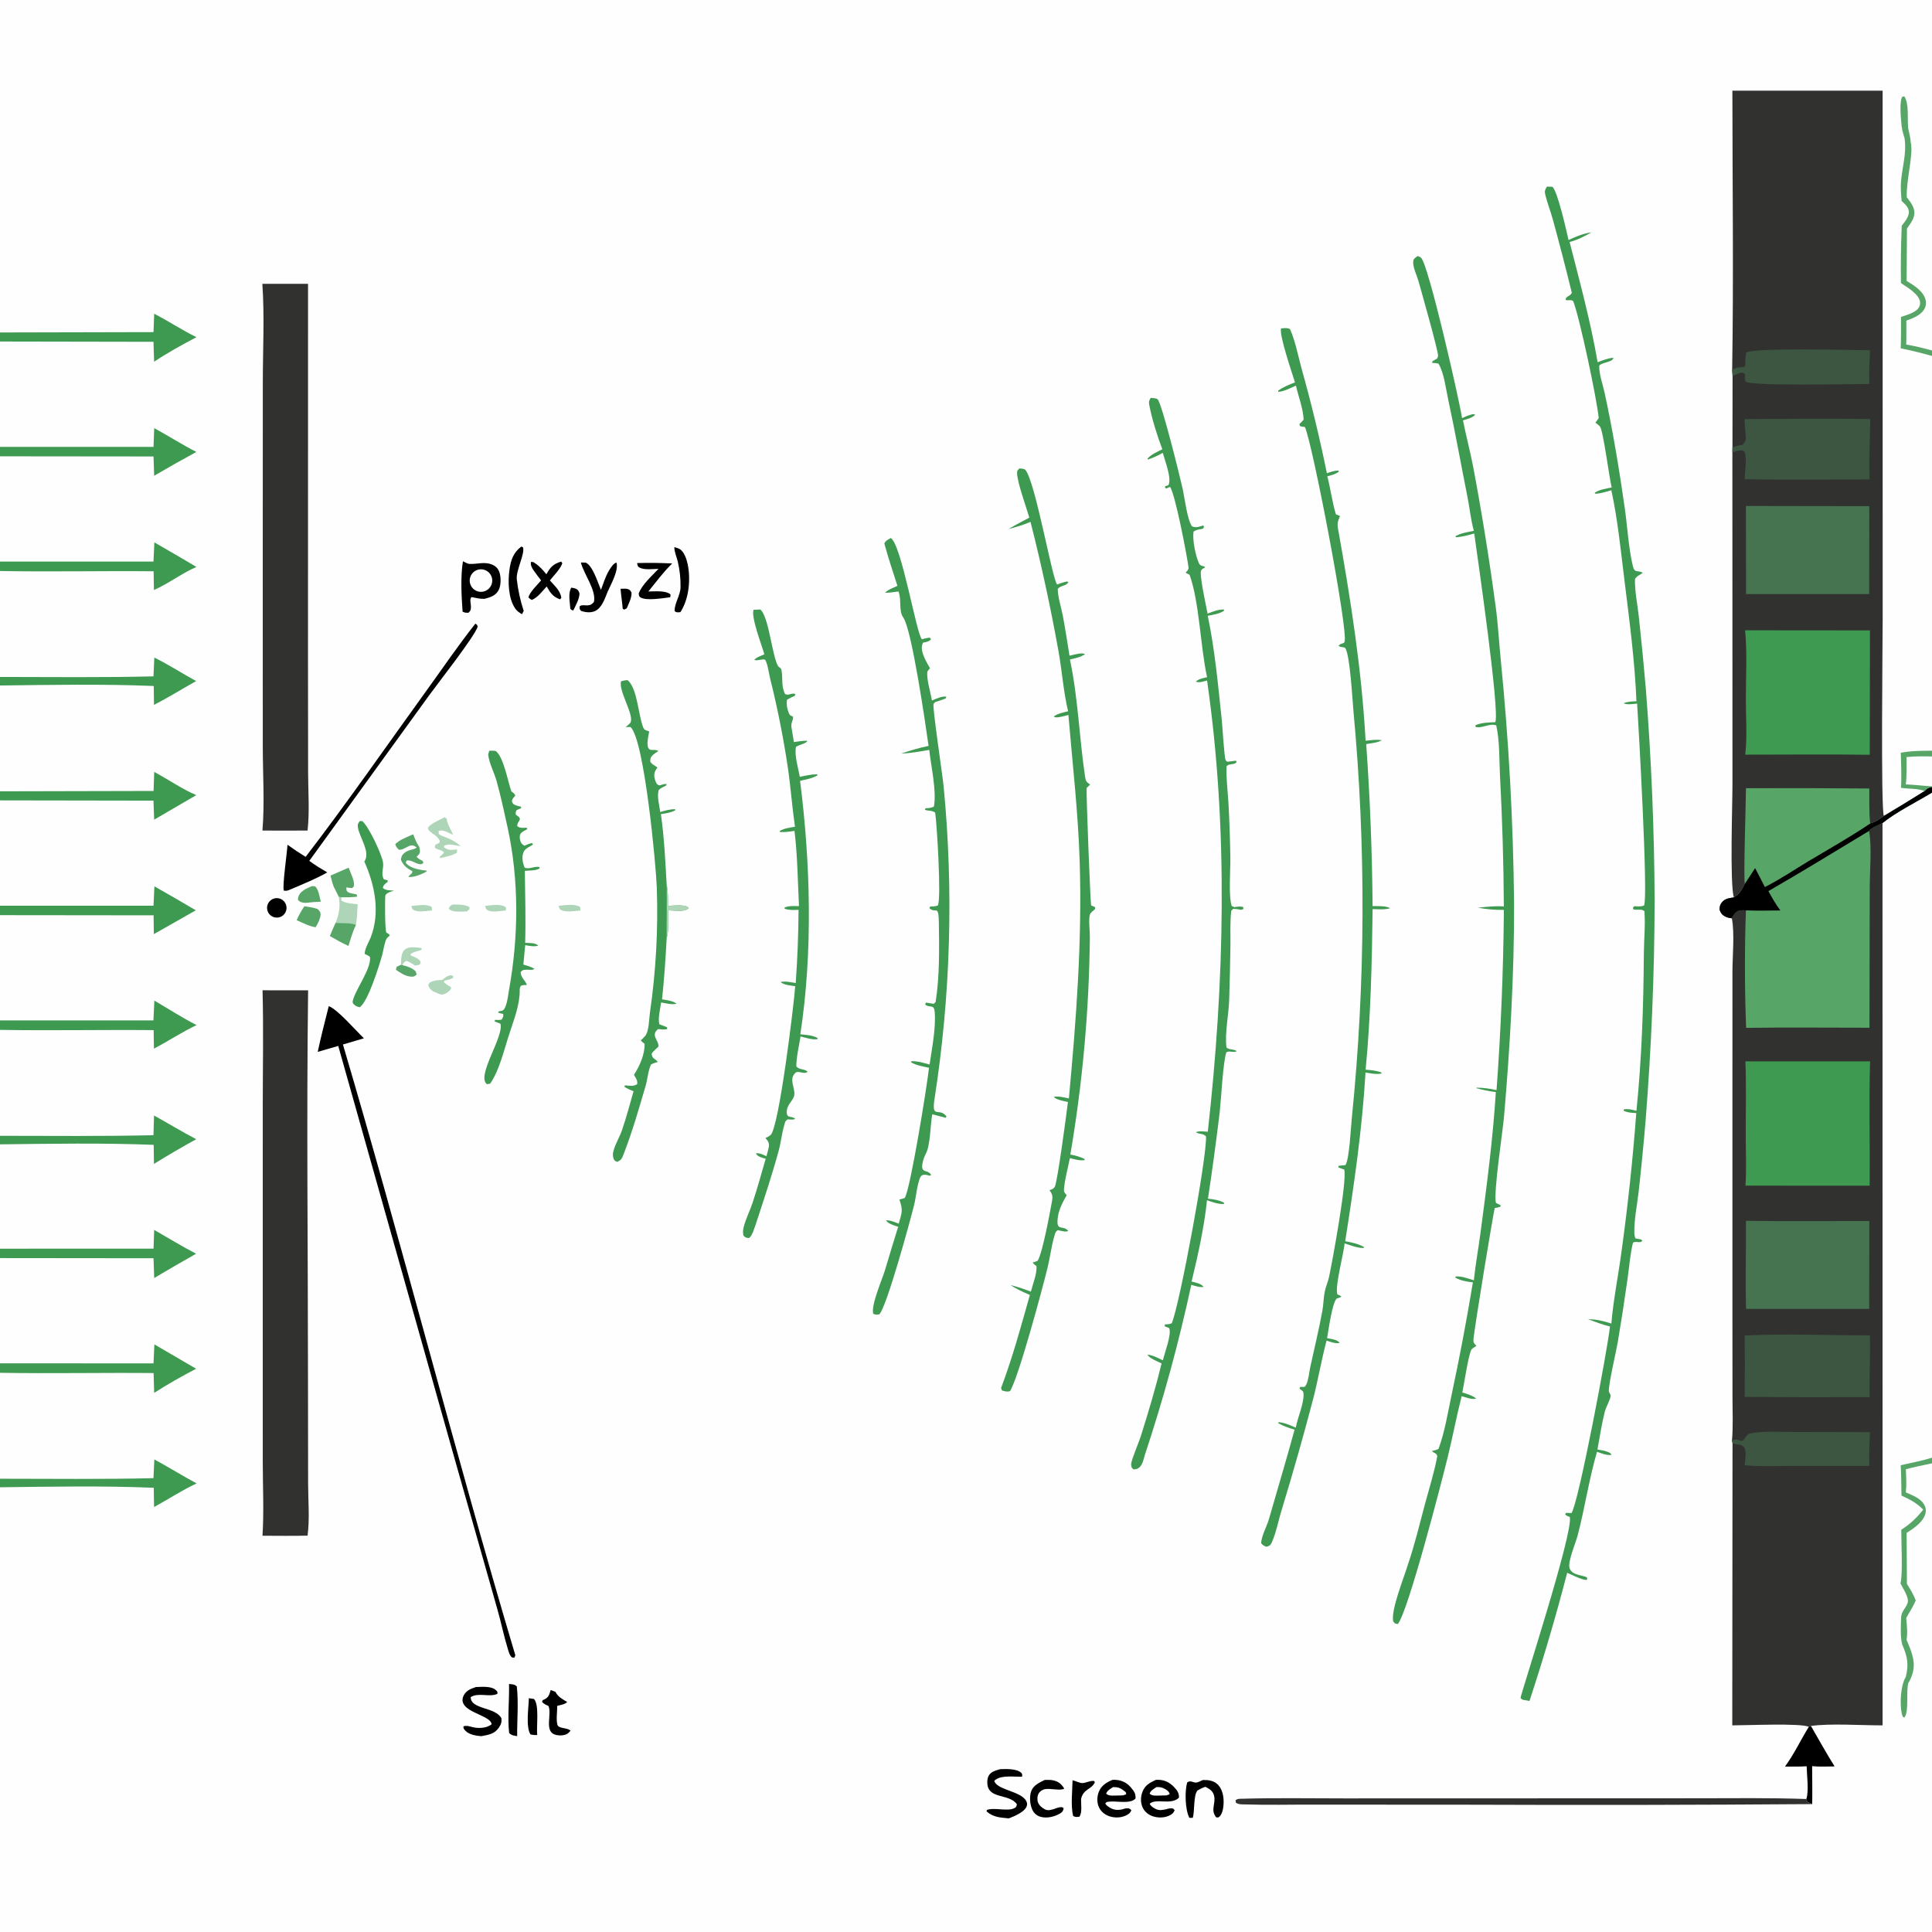 <?xml version="1.0" encoding="utf-8" ?>
<svg xmlns="http://www.w3.org/2000/svg" xmlns:xlink="http://www.w3.org/1999/xlink" width="1026" height="1026">
	<rect width="100%" height="100%" fill="#808080" stroke="none"/>
	<path fill="#FEFEFE" transform="scale(2.565 2.565)" d="M0 0L400 0L400 72.557L400 73.692L400 155.425L400 156.615L400 162.807L400 162.93L400 164.089L400 301.806L400 302.967L400 400L0 400L0 307.924L0 306.155L0 284.223L0 282.265L0 260.473L0 258.524L0 236.924L0 235.155L0 213.224L0 211.265L0 189.474L0 187.525L0 165.711L0 163.833L0 141.925L0 140.155L0 118.223L0 116.265L0 94.474L0 92.524L0 70.71L0 68.834L0 0Z"/>
	<path fill="#313130" transform="scale(2.565 2.565)" d="M398.441 163.803C398.972 163.24 399.233 163.062 400 162.93L400 164.089C396.86 165.999 392.535 168.135 389.753 170.402L389.768 357.218C385.448 357.227 378.882 356.775 374.932 357.344L374.494 357.518C372.852 356.72 361.536 357.221 358.648 357.22L358.7 298.751L358.592 298.237C358.84 295.314 358.695 292.278 358.693 289.346L358.681 273.372L358.681 224.529L358.685 201.07C358.694 197.793 359.156 193.26 358.561 190.113C358.087 190.073 357.583 189.969 357.16 189.739C356.512 189.386 356.241 188.996 356.011 188.314C356.032 187.726 356.106 187.351 356.472 186.871C357.108 186.037 357.999 185.953 358.967 185.811C360.24 185.029 360.618 184.244 361.252 182.938L363.385 179.688L365.412 183.614C368.503 182.071 371.499 180.029 374.467 178.249C378.716 175.702 383.104 173.252 387.202 170.474C388.302 170.22 389.118 169.575 390.029 168.942C392.854 167.263 395.659 165.55 398.441 163.803Z"/>
	<path fill="#58A568" transform="scale(2.565 2.565)" d="M398.441 163.803C398.972 163.24 399.233 163.062 400 162.93L400 164.089C396.86 165.999 392.535 168.135 389.753 170.402C389.065 170.739 387.339 171.379 386.969 172.035C387.575 175.233 387.109 180.528 387.107 183.935L387.057 212.779C378.548 212.779 370.023 212.683 361.515 212.806C361.204 204.793 361.189 196.494 361.475 188.481C360.761 188.445 359.979 188.365 359.414 188.893C359.048 189.235 358.785 189.672 358.561 190.113C358.087 190.073 357.583 189.969 357.16 189.739C356.512 189.386 356.241 188.996 356.011 188.314C356.032 187.726 356.106 187.351 356.472 186.871C357.108 186.037 357.999 185.953 358.967 185.811C360.24 185.029 360.618 184.244 361.252 182.938L363.385 179.688L365.412 183.614C368.503 182.071 371.499 180.029 374.467 178.249C378.716 175.702 383.104 173.252 387.202 170.474C388.302 170.22 389.118 169.575 390.029 168.942C392.854 167.263 395.659 165.55 398.441 163.803Z"/>
	<path transform="scale(2.565 2.565)" d="M398.441 163.803C398.972 163.24 399.233 163.062 400 162.93L400 164.089C396.86 165.999 392.535 168.135 389.753 170.402C389.065 170.739 387.339 171.379 386.969 172.035C380.035 176.198 373.14 180.471 366.125 184.495C366.889 185.894 367.655 187.223 368.608 188.502C366.243 188.502 363.835 188.594 361.475 188.481C360.761 188.445 359.979 188.365 359.414 188.893C359.048 189.235 358.785 189.672 358.561 190.113C358.087 190.073 357.583 189.969 357.16 189.739C356.512 189.386 356.241 188.996 356.011 188.314C356.032 187.726 356.106 187.351 356.472 186.871C357.108 186.037 357.999 185.953 358.967 185.811C360.24 185.029 360.618 184.244 361.252 182.938L363.385 179.688L365.412 183.614C368.503 182.071 371.499 180.029 374.467 178.249C378.716 175.702 383.104 173.252 387.202 170.474C388.302 170.22 389.118 169.575 390.029 168.942C392.854 167.263 395.659 165.55 398.441 163.803Z"/>
	<path fill="#3C5641" transform="scale(2.565 2.565)" d="M358.592 298.237C359.995 297.733 359.854 298.403 360.638 298.29C361.369 298.184 361.226 296.91 362.769 296.687C365.692 296.265 368.837 296.474 371.792 296.478L387.165 296.512C387.075 298.836 386.93 301.17 387.025 303.495L370.444 303.507C367.408 303.504 364.228 303.666 361.209 303.36C361.287 302.382 361.742 300.237 361.003 299.53C360.555 299.101 360.013 299.084 359.436 299.016C359.143 298.981 358.951 298.903 358.7 298.751L358.592 298.237Z"/>
	<path fill="#3E9A51" transform="scale(2.565 2.565)" d="M361.368 219.743L387.178 219.748C386.929 228.3 387.173 236.922 387.097 245.483L361.376 245.475C361.62 241.998 361.431 238.39 361.434 234.9C361.438 229.855 361.559 224.785 361.368 219.743Z"/>
	<path fill="#467350" transform="scale(2.565 2.565)" d="M361.478 252.757C369.985 252.889 378.512 252.778 387.022 252.805L387.002 270.995L361.502 270.995C361.338 264.927 361.524 258.829 361.478 252.757Z"/>
	<path fill="#3C5641" transform="scale(2.565 2.565)" d="M361.23 276.503C369.694 276.083 378.641 276.485 387.163 276.47C387.242 280.728 387.013 284.993 387.073 289.255C378.454 289.29 369.836 289.276 361.217 289.213C361.264 284.977 361.268 280.74 361.23 276.503Z"/>
	<path fill="#313130" transform="scale(2.565 2.565)" d="M358.672 18.768L389.776 18.774L389.789 127.938C389.789 132.279 389.379 167.337 390.029 168.942C389.118 169.575 388.302 170.22 387.202 170.474C383.104 173.252 378.716 175.702 374.467 178.249C371.499 180.029 368.503 182.071 365.412 183.614L363.385 179.688L361.252 182.938C360.618 184.244 360.24 185.029 358.967 185.811C358.122 182.726 358.692 166.56 358.689 162.241L358.671 93.611L358.689 92.579L358.709 77.832L358.626 76.557C358.938 57.307 358.681 38.022 358.672 18.768Z"/>
	<path fill="#58A568" transform="scale(2.565 2.565)" d="M361.488 163.19C369.999 163.151 378.511 163.172 387.022 163.252C387.042 165.637 386.944 168.105 387.202 170.474C383.104 173.252 378.716 175.702 374.467 178.249C371.499 180.029 368.503 182.071 365.412 183.614L363.385 179.688L361.252 182.938C360.95 181.969 361.461 166.125 361.488 163.19Z"/>
	<path fill="#3C5641" transform="scale(2.565 2.565)" d="M361.21 86.774C369.871 86.74 378.562 86.605 387.221 86.77C387.126 90.927 386.977 95.106 387.068 99.264C378.46 99.267 369.822 99.393 361.218 99.214C361.244 97.685 361.716 94.928 361.218 93.601C360.835 93.276 360.812 93.205 360.288 93.243C359.737 93.283 359.218 93.522 358.671 93.611L358.689 92.579C359.389 92.379 360.061 92.195 360.783 92.095C361.285 91.507 361.501 91.194 361.444 90.398C361.355 89.177 361.224 88.004 361.21 86.774Z"/>
	<path fill="#3C5641" transform="scale(2.565 2.565)" d="M358.626 76.557C359.43 76.065 360.122 76.035 361.037 75.99L361.31 75.76C361.342 74.82 361.366 73.915 361.548 72.989C363.022 71.93 383.94 72.506 387.171 72.511C387.08 74.836 386.938 77.17 387.022 79.497C383.498 79.501 362.718 79.971 361.434 79.024C361.191 78.493 361.251 78.041 361.287 77.477C361.02 77.236 361.044 77.158 360.656 77.16C359.97 77.165 359.345 77.615 358.709 77.832L358.626 76.557Z"/>
	<path fill="#3E9A51" transform="scale(2.565 2.565)" d="M361.305 130.495L387.156 130.519L387.112 156.265C378.525 156.149 369.922 156.246 361.333 156.241C361.763 152.521 361.461 148.489 361.46 144.721C361.459 140.038 361.756 135.152 361.305 130.495Z"/>
	<path fill="#467350" transform="scale(2.565 2.565)" d="M361.471 104.755L387.016 104.795L387.004 122.994L361.5 122.995L361.471 104.755Z"/>
	<path fill="#313130" transform="scale(2.565 2.565)" d="M375.195 373.521C351.688 373.697 328.18 373.74 304.672 373.648L271.804 373.628C267.273 373.61 262.691 373.742 258.166 373.594C257.407 373.569 256.511 373.665 255.879 373.236L255.797 372.731C256.152 372.461 256.382 372.432 256.811 372.419C263.942 372.202 271.115 372.339 278.25 372.337L315.794 372.326L351.286 372.314C358.846 372.313 366.428 372.197 373.984 372.467L374.194 373.082L375.195 373.521Z"/>
	<path fill="#3E9A51" transform="scale(2.565 2.565)" d="M31.96 207.166C34.846 208.854 37.721 210.713 40.696 212.229C37.658 213.693 34.841 215.537 31.871 217.125L31.808 213.276C21.209 213.175 10.594 213.405 0 213.224L0 211.265L31.767 211.269L31.96 207.166Z"/>
	<path fill="#3E9A51" transform="scale(2.565 2.565)" d="M31.961 112.293C34.861 113.987 37.787 115.646 40.663 117.379C37.597 118.715 34.911 120.821 31.866 122.156L31.806 118.275C21.209 118.175 10.593 118.413 0 118.223L0 116.265L31.773 116.269L31.961 112.293Z"/>
	<path fill="#3E9A51" transform="scale(2.565 2.565)" d="M31.964 278.344L40.606 283.385C37.671 284.915 34.703 286.59 31.918 288.38L31.802 284.275C21.206 284.176 10.592 284.406 0 284.223L0 282.265L31.781 282.268L31.964 278.344Z"/>
	<path fill="#3E9A51" transform="scale(2.565 2.565)" d="M31.971 183.51C34.843 185.133 37.699 186.786 40.537 188.469L31.853 193.398L31.799 189.508L0 189.474L0 187.525L31.78 187.518L31.971 183.51Z"/>
	<path fill="#3E9A51" transform="scale(2.565 2.565)" d="M31.92 254.641C34.799 256.287 37.657 258.041 40.598 259.568C37.71 261.244 34.785 262.875 31.93 264.605L31.783 260.506L0 260.473L0 258.524L31.787 258.518L31.92 254.641Z"/>
	<path fill="#3E9A51" transform="scale(2.565 2.565)" d="M31.927 88.634C34.849 90.237 37.694 92.052 40.653 93.57C37.715 95.167 34.803 96.81 31.917 98.5L31.789 94.506L0 94.474L0 92.524L31.787 92.518L31.927 88.634Z"/>
	<path fill="#3E9A51" transform="scale(2.565 2.565)" d="M31.931 159.82C34.82 161.359 37.645 163.348 40.638 164.621L31.913 169.706L31.776 165.763L0 165.711L0 163.833L31.794 163.761L31.931 159.82Z"/>
	<path fill="#3E9A51" transform="scale(2.565 2.565)" d="M31.924 64.954C34.89 66.476 37.69 68.353 40.678 69.807C37.733 71.356 34.679 73.049 31.905 74.89L31.778 70.767L0 70.71L0 68.834L31.783 68.761L31.924 64.954Z"/>
	<path fill="#3E9A51" transform="scale(2.565 2.565)" d="M31.948 136.147C34.932 137.601 37.698 139.422 40.609 141.006C37.708 142.634 34.843 144.426 31.881 145.929L31.831 142.028C21.271 141.595 10.567 141.795 0 141.925L0 140.155C10.583 140.161 21.196 140.295 31.776 140.032L31.948 136.147Z"/>
	<path fill="#3E9A51" transform="scale(2.565 2.565)" d="M31.887 230.951C34.806 232.566 37.673 234.311 40.624 235.861C37.665 237.493 34.746 239.198 31.872 240.975L31.823 237.027C21.26 236.613 10.569 236.797 0 236.924L0 235.155C10.586 235.161 21.194 235.275 31.777 235.031L31.887 230.951Z"/>
	<path fill="#3E9A51" transform="scale(2.565 2.565)" d="M31.954 302.16C34.907 303.756 37.757 305.536 40.707 307.126C37.662 308.54 34.847 310.41 31.902 312.018C31.88 310.689 31.836 309.357 31.838 308.028C21.278 307.589 10.568 307.795 0 307.924L0 306.155C10.583 306.162 21.193 306.29 31.772 306.036L31.954 302.16Z"/>
	<path fill="#58A568" transform="scale(2.565 2.565)" d="M393.631 25.222C393.528 24.133 393.23 20.833 393.877 20.009L394.272 19.951C395.292 21.512 394.875 24.673 395.066 26.53C395.257 27.48 395.536 28.482 395.593 29.448C396.217 31.886 394.622 37.329 394.779 40.832C395.614 41.955 396.597 43.081 396.302 44.587C396.104 45.602 395.408 46.477 394.818 47.3L394.747 58.156C396.304 59.115 398.332 60.322 398.713 62.27C398.864 63.044 398.621 63.791 398.135 64.396C397.341 65.384 395.86 65.977 394.691 66.381C394.687 68.029 394.716 69.686 394.66 71.333C396.475 71.638 398.225 72.082 400 72.557L400 73.692C397.849 73.094 395.709 72.561 393.522 72.111C393.61 69.946 393.586 67.782 393.576 65.616C394.686 65.24 396.607 64.745 397.243 63.711C397.515 63.27 397.603 62.864 397.496 62.355C397.167 60.788 394.797 59.452 393.571 58.606C393.51 54.646 393.565 50.684 393.735 46.727C394.338 45.959 395.225 44.915 395.21 43.885C395.194 42.888 394.37 42.246 393.709 41.606C393.6 40.257 393.47 38.873 393.588 37.522C393.862 34.404 394.779 31.766 394.312 28.588C393.936 27.43 393.684 26.443 393.631 25.222Z"/>
	<path fill="#58A568" transform="scale(2.565 2.565)" d="M393.521 303.356C395.695 302.888 397.867 302.439 400 301.806L400 302.967C398.2 303.36 396.362 303.696 394.589 304.192C394.653 305.789 394.758 307.388 394.579 308.981C396.048 309.629 397.862 310.251 398.543 311.849C398.848 312.564 398.732 313.365 398.387 314.043C397.678 315.44 396.053 316.558 394.743 317.36L394.812 327.927C395.501 329.043 396.163 330.105 396.627 331.338C396.092 332.693 395.332 333.737 394.663 334.998C394.793 336.366 394.979 338.174 394.733 339.504C395.805 342.083 396.89 344.378 395.724 347.183C395.551 347.6 395.383 348.032 395.116 348.397C394.558 350.197 395.32 354.321 394.271 355.61L393.981 355.449C393.873 355.21 393.784 355.001 393.732 354.742C393.308 352.625 393.488 348.999 394.583 347.165C395.228 344.505 394.9 342.91 393.816 340.449C393.416 338.694 393.544 336.842 393.599 335.056C393.583 333.656 394.519 333.094 394.946 331.896C395.338 330.796 393.943 328.81 393.474 327.834C393.985 325.951 393.626 319.108 393.637 316.718C395.491 315.541 396.813 314.271 398.183 312.554C396.823 311.152 395.426 310.445 393.677 309.643C393.636 307.543 393.652 305.455 393.521 303.356Z"/>
	<path transform="scale(2.565 2.565)" d="M374.932 357.344C376.551 360.139 378.12 362.981 379.834 365.718C378.305 365.722 376.702 365.826 375.184 365.665C375.189 368.28 375.249 370.907 375.195 373.521L374.194 373.082L373.984 372.467C374.545 370.822 374.082 367.512 374.049 365.687C372.568 365.793 371.05 365.735 369.564 365.744C371.422 363.219 372.841 360.205 374.494 357.518L374.932 357.344Z"/>
	<path fill="#FEFEFE" transform="scale(2.565 2.565)" d="M400 156.615L400 162.807C398.191 162.7 396.401 162.474 394.578 162.403C394.807 160.549 394.71 158.609 394.721 156.742C396.483 156.55 398.231 156.59 400 156.615Z"/>
	<path fill="#58A568" transform="scale(2.565 2.565)" d="M393.54 155.84C393.819 155.794 394.097 155.756 394.376 155.713C396.246 155.429 398.113 155.444 400 155.425L400 156.615C398.231 156.59 396.483 156.55 394.721 156.742C394.71 158.609 394.807 160.549 394.578 162.403C396.401 162.474 398.191 162.7 400 162.807L400 162.93C399.233 163.062 398.972 163.24 398.441 163.803C397.418 163.224 394.872 163.342 393.576 163.099C393.734 160.691 393.597 158.25 393.54 155.84Z"/>
	<path fill="#313130" transform="scale(2.565 2.565)" d="M54.318 58.765L63.777 58.759L63.767 136.534L63.791 159.94C63.797 163.857 64.119 168.078 63.677 171.955C60.564 171.994 57.449 171.962 54.336 171.957C54.806 166.249 54.407 160.247 54.406 154.495L54.399 118.871L54.413 79.167C54.415 72.416 54.784 65.484 54.318 58.765Z"/>
	<path fill="#313130" transform="scale(2.565 2.565)" d="M54.355 205.028L63.791 205.037C63.447 231.86 63.764 258.733 63.766 285.561L63.791 307.169C63.797 310.644 64.14 314.511 63.678 317.936C60.574 318.023 57.454 317.96 54.347 317.959C54.668 312.927 54.402 307.699 54.402 302.645L54.399 272.574L54.402 228.941C54.404 220.982 54.574 212.983 54.355 205.028Z"/>
	<path fill="#3E9A51" transform="scale(2.565 2.565)" d="M320.279 38.63L321.396 38.674C322.451 39.411 324.384 48.056 324.749 49.701C326.269 48.966 327.822 48.346 329.498 48.108C327.999 48.939 326.645 49.678 324.969 50.094C327.07 58.319 329.336 66.627 330.771 74.995C331.839 74.603 332.884 74.162 334.027 74.069C333.957 75.039 331.63 74.965 331.107 75.725C331.061 77.484 331.834 79.559 332.212 81.294C333.913 89.111 335.237 97.143 336.374 105.066C336.944 109.037 337.154 113.349 338.069 117.233C338.426 118.75 339.15 117.992 340.106 118.582C339.463 119.14 338.984 119.123 338.505 119.896C338.443 122.424 339.026 125.155 339.301 127.686C339.85 132.717 340.34 137.755 340.77 142.798C341.907 157.366 342.509 171.97 342.576 186.582C342.53 201.789 341.902 216.988 340.694 232.147C340.28 237.061 339.799 241.969 339.249 246.869C338.943 249.557 338.323 252.491 338.375 255.187C338.384 255.649 338.41 255.977 338.617 256.4L339.821 256.628L340.016 256.927C339.52 257.47 338.824 256.887 338.093 257.272C337.506 259.685 337.313 262.31 336.965 264.776C336.355 269.134 335.684 273.484 334.953 277.823C334.62 279.774 332.992 286.713 333.094 288.056C333.113 288.295 333.501 288.764 333.476 288.972C333.365 289.898 332.509 291.275 332.251 292.295C331.603 294.847 331.211 297.516 330.731 300.107C331.424 300.228 332.173 300.32 332.825 300.588C333.247 300.761 333.467 300.803 333.637 301.229C332.612 301.348 331.603 300.893 330.638 300.58C328.996 306.226 328.132 312.166 326.647 317.87C326.253 319.385 324.525 323.401 324.964 324.679C325.464 326.134 327.343 326.044 328.541 326.557C328.628 326.972 328.662 326.79 328.502 327.11C327.401 327.104 325.532 326.051 324.466 325.636C322.155 334.561 319.552 343.409 316.663 352.164L315.247 351.913C315.103 351.791 314.906 351.713 314.815 351.547C314.674 351.288 325.898 316.937 324.999 314.059C324.601 313.921 324.324 313.854 324.05 313.521L324.231 313.223L325.355 313.263C326.793 311.363 332.885 279.103 333.325 274.629C331.749 274.262 330.269 273.679 328.763 273.101C330.459 273.166 332.01 273.479 333.612 274.028C334.037 269.073 335.055 264.066 335.716 259.124C337.033 249.598 338.053 240.034 338.774 230.446C337.824 230.404 337.038 230.379 336.158 229.961L336.205 229.684C337.147 229.524 337.9 229.753 338.807 229.979C339.906 219.227 340.27 208.253 340.341 197.446C340.36 194.545 340.685 191.505 340.452 188.629C339.778 188.1 339.02 188.492 338.179 188.284L338.084 187.897L338.38 187.613C339.095 187.661 339.704 187.749 340.379 187.472C341.281 185.914 339.218 149.881 338.951 145.668C338.144 145.736 336.861 145.98 336.145 145.597C337.024 145.235 337.874 145.233 338.81 145.186C338.461 136.803 337.346 128.389 336.315 120.065C335.553 113.911 334.931 107.549 333.612 101.493C332.508 101.843 331.504 102.14 330.343 102.239L330.159 102.026C331.204 101.334 332.471 101.177 333.677 100.928C333.196 99.034 331.967 89.333 331.268 88.331C331.074 88.051 330.574 87.729 330.304 87.495C330.58 87.199 330.781 86.89 330.996 86.547C330.636 82.713 327.049 65.706 325.708 62.336C325.106 61.937 324.822 62.301 324.154 62.096C324.105 61.343 325.039 61.383 325.432 60.645C324.192 55.551 322.879 50.475 321.493 45.418C321.03 43.734 320.362 42.051 319.949 40.368C319.743 39.53 319.872 39.329 320.279 38.63Z"/>
	<path fill="#3E9A51" transform="scale(2.565 2.565)" d="M293.489 53.011C293.74 53.099 294.045 53.191 294.236 53.388C295.822 55.023 302.14 82.815 302.704 86.57C303.256 86.322 303.813 86.054 304.398 85.893C304.853 85.768 305.022 85.65 305.442 85.88C304.735 86.555 303.809 86.742 302.897 87.022C303.526 90.222 304.37 93.376 304.991 96.573C306.807 106.202 308.365 115.877 309.664 125.589C310.166 129.259 310.354 133.05 310.73 136.744C312.394 153.512 313.311 170.346 313.477 187.196C313.499 201.761 312.653 216.494 311.411 231.008C311.137 234.215 309.186 246.874 309.709 249.03L310.685 249.548L310.684 249.801C310.402 249.933 310.154 249.994 309.849 250.044L309.477 250.104C309.291 250.409 305.135 275.651 305.061 277.363C305.031 278.082 305.24 278.157 305.683 278.658C305.532 278.747 305.379 278.833 305.232 278.929C305.058 279.042 304.699 279.299 304.611 279.481C303.979 280.778 303.14 286.474 302.756 288.302C303.736 288.593 304.834 288.903 305.629 289.556C304.897 289.86 303.398 289.269 302.621 289.065C301.564 293.236 300.763 297.48 299.739 301.663C298.553 306.504 291.539 333.735 289.397 336.235C288.777 336.147 288.82 336.162 288.436 335.664C287.977 333.231 290.7 326.579 291.509 323.875C292.915 319.765 293.942 315.44 295.066 311.245C295.933 308.014 296.982 304.741 297.576 301.452C297.322 300.678 296.893 300.971 296.475 300.386C296.998 300.312 297.343 300.217 297.827 299.981C299.139 296.456 299.747 292.503 300.53 288.829C302.186 281.083 303.66 273.3 304.95 265.485C303.75 265.402 302.362 265.116 301.313 264.521L301.38 264.27C302.675 264.203 303.919 264.695 305.143 265.067C305.488 261.778 306.093 258.478 306.529 255.193C307.812 245.513 309.09 235.853 309.697 226.102C308.299 225.927 307.003 225.671 305.647 225.286L305.771 225.188C307.19 225.199 308.458 225.396 309.843 225.7C310.751 213.281 311.258 200.836 311.363 188.384C309.558 188.409 307.754 188.256 305.979 187.926C307.764 187.758 309.562 187.521 311.355 187.677C311.305 178.669 311.04 169.663 310.561 160.667C310.388 157.289 310.515 153.477 309.784 150.184C308.374 149.642 306.646 150.979 305.446 150.456L305.522 150.128C306.728 149.604 308.279 149.573 309.581 149.523C310.556 147.41 305.964 115.738 305.223 110.456C303.966 110.81 302.782 111.141 301.473 111.23L301.303 111.032C302.473 110.351 303.839 110.171 305.149 109.903C304.504 107.642 304.285 105.19 303.823 102.879C302.468 96.105 301.263 89.327 299.802 82.571C299.316 80.325 298.984 77.258 297.833 75.299C297.482 75.207 297.209 75.153 296.842 75.155C296.741 75.156 296.64 75.162 296.538 75.166L296.55 74.805L297.541 74.226C297.607 74.034 297.729 73.853 297.737 73.65C297.78 72.652 294.169 59.938 293.668 58.156C293.339 56.986 292.479 55.327 292.599 54.114C292.658 53.52 293.059 53.359 293.489 53.011Z"/>
	<path fill="#3E9A51" transform="scale(2.565 2.565)" d="M265.216 68.006C265.873 67.945 266.465 67.821 267.076 68.13C268.189 70.605 268.749 73.634 269.465 76.26C271.479 83.436 273.232 90.682 274.721 97.985C275.514 97.695 276.209 97.454 277.057 97.411L277.229 97.612C276.482 98.209 275.707 98.37 274.803 98.608C275.499 101.212 275.792 103.899 276.585 106.484L277.406 106.823C277.465 107.017 276.751 107.954 276.976 109.205C279.592 123.779 281.923 138.56 282.732 153.36C283.85 153.25 284.988 153.06 286.104 153.249C285.188 153.792 283.902 153.864 282.86 154.048C283.651 165.213 284.09 176.401 284.178 187.594C285.086 187.61 287.065 187.514 287.797 188.048C286.628 188.37 285.388 188.247 284.185 188.22C284.044 199.272 283.801 210.467 282.739 221.469C283.877 221.546 284.856 221.653 285.948 222.009L286.067 222.252C284.932 222.49 283.844 222.234 282.716 222.053C282.036 233.737 280.325 245.431 278.512 256.984C279.835 257.219 281.255 257.518 282.421 258.202L282.305 258.391C280.939 258.369 279.67 257.856 278.388 257.426C278.162 259.771 276.377 266.179 276.874 267.981L277.661 268.355L277.627 268.528L276.75 268.861C275.805 269.685 275.027 275.62 274.762 277.056C275.619 277.209 276.816 277.322 277.383 278.031C276.446 278.224 275.544 277.837 274.649 277.568C273.608 281.491 272.925 285.503 271.93 289.438C269.92 297.105 267.759 304.732 265.451 312.314C264.728 314.557 264.25 317.274 263.298 319.379C263.033 319.967 262.786 320.065 262.198 320.244C261.631 320.012 261.478 319.977 261.093 319.476C261.266 317.72 262.252 316.147 262.734 314.465C264.501 308.309 266.342 302.176 268.03 295.996C266.845 295.64 265.772 295.278 264.684 294.681L264.676 294.449C265.947 294.516 267.109 295.094 268.272 295.569C268.632 293.549 270.118 290.281 269.861 288.363C269.804 287.934 269.393 287.777 269.057 287.528L269.165 287.156L270.084 287.141C270.275 286.947 270.328 286.919 270.464 286.637C270.912 285.708 271.059 284.035 271.286 283.001C272.13 279.158 273.054 275.319 273.772 271.451C274.023 270.096 274.012 268.686 274.29 267.352C274.501 266.343 274.945 265.386 275.163 264.372C275.845 261.216 278.95 244.343 278.308 242.135C277.889 242.005 277.485 241.868 277.079 241.701L277.158 241.373C277.632 241.308 278.108 241.253 278.584 241.208C279.395 239.749 279.667 233.528 279.87 231.578C282.722 203.505 282.835 175.221 280.209 147.126C279.999 144.851 279.521 135.902 278.562 134.223C278.381 133.906 277.562 134.071 277.137 133.718C277.457 133.162 278.214 133.345 278.38 132.886C279.19 130.636 271.709 91.644 270.16 88.399C269.773 88.386 269.481 88.321 269.113 88.201L269.043 87.78C269.36 87.494 269.63 87.211 269.9 86.881C269.82 84.621 268.814 82.064 268.306 79.837C267.132 80.36 265.941 81.01 264.647 81.136L264.643 80.882C265.715 80.091 266.882 79.654 268.111 79.168C267.488 77.14 264.859 69.513 265.216 68.006Z"/>
	<path fill="#3E9A51" transform="scale(2.565 2.565)" d="M238.245 82.38C238.5 82.396 238.756 82.41 239.009 82.441C239.222 82.466 239.58 82.536 239.719 82.723C240.675 84.011 244.24 98.491 244.834 101.105C245.252 102.949 245.793 107.634 246.797 108.982C247.678 109.341 248.281 109.049 249.155 108.776L249.273 109.138L249.016 109.483C248.337 109.6 247.678 109.648 247.109 110.068C246.844 111.729 247.523 115.029 248.206 116.567C248.464 117.148 248.859 117.132 249.42 117.322L249.488 117.485C249.167 117.653 248.925 117.758 248.706 118.059C248.204 118.75 249.8 125.791 250.013 127.042C251.085 126.633 252.251 126.143 253.408 126.191L253.413 126.458C252.408 127.117 251.211 127.259 250.052 127.486C251.539 134.565 252.208 142.015 252.968 149.204C253.096 150.408 253.464 156.821 253.755 157.38C253.826 157.515 253.966 157.601 254.071 157.712C254.68 157.659 255.275 157.582 255.878 157.486L256.038 157.752C255.56 158.472 254.634 157.962 253.954 158.619C253.835 161.117 254.192 163.737 254.34 166.24C254.545 170.043 254.676 173.85 254.731 177.658C254.764 180.016 254.338 185.547 255.005 187.56L255.556 187.811C256.203 187.72 256.775 187.589 257.41 187.811L257.414 188.222L256.954 188.372C256.383 188.238 255.9 188.185 255.314 188.171L254.924 188.56C254.638 190.912 254.775 193.363 254.749 195.736C254.694 199.499 254.607 203.262 254.489 207.023C254.385 210.158 253.561 213.797 253.927 216.874C254.664 217.453 255.403 217.129 256.065 217.639C255.36 218.019 254.616 217.472 253.9 217.864C253.223 219.777 252.822 227.623 252.525 230.295C251.807 236.269 250.997 242.231 250.094 248.18C251.265 248.289 252.456 248.465 253.491 249.05L253.359 249.275C252.128 249.313 251.049 248.886 249.9 248.497C249.302 254.167 248.041 259.797 246.711 265.329C247.49 265.514 248.746 265.766 249.197 266.456C248.295 266.558 247.501 266.259 246.644 266.01C244.081 277.901 240.876 289.644 237.044 301.188C236.815 301.947 236.606 303.046 236.061 303.637C235.615 304.121 235.289 304.203 234.665 304.214L234.303 303.836C234.266 303.599 234.18 303.365 234.192 303.126C234.235 302.252 235.821 298.53 236.164 297.437C237.734 292.438 239.269 287.38 240.486 282.283C239.739 281.92 237.86 281.177 237.581 280.456C238.734 280.603 239.719 281.144 240.758 281.637C241.106 280.147 242.602 276.298 242.079 274.977L241.119 274.57L241.193 274.186C241.723 274.19 242.101 274.191 242.597 273.964C244.243 270.159 249.921 239.409 249.692 235.284C249.108 234.612 248.336 234.887 247.584 234.418C248.215 234.093 249.352 234.283 250.064 234.307C253.506 203.455 254.35 171.707 249.91 140.888C249.127 141.104 248.339 141.409 247.559 141.128C248.227 140.526 249.066 140.412 249.916 140.202C248.539 134.063 248.322 124.607 246.288 118.992C245.967 118.848 245.734 118.753 245.465 118.52C245.814 118.23 245.949 118.078 246.092 117.644C245.858 115.547 243.273 101.987 242.226 100.806L241.485 101.132L241.203 100.992L241.27 100.636L241.906 100.462C242.663 99.118 241.143 95.265 240.74 93.754C239.725 94.339 238.774 94.772 237.661 95.138L237.583 94.955C238.397 94.036 239.571 93.561 240.649 93.016C239.574 90.204 238.521 86.823 237.946 83.874C237.808 83.165 237.869 82.998 238.245 82.38Z"/>
	<path fill="#3E9A51" transform="scale(2.565 2.565)" d="M211.073 96.978C211.423 97.028 212.047 97.007 212.284 97.277C214.358 99.642 217.868 120.042 218.877 121.02C219.566 120.737 220.217 120.534 220.946 120.381L221.182 120.55C220.754 121.356 219.614 121.161 218.996 121.924C219.019 123.695 219.687 125.627 220.024 127.374C220.559 130.152 220.976 132.961 221.428 135.754L221.766 135.679C222.513 135.515 224.024 135.042 224.653 135.444C223.7 136.072 222.611 136.281 221.519 136.548C223.227 144.579 223.447 152.798 224.666 160.882C224.808 161.826 224.967 161.9 225.699 162.438L224.973 163.142C224.855 163.77 225.752 186.985 225.903 187.451L226.747 187.821L226.71 188.229C226.42 188.477 225.793 188.956 225.67 189.306C225.326 190.289 225.662 192.842 225.644 193.965C225.498 209.074 224.146 224.146 221.602 239.04C222.657 239.25 223.555 239.461 224.528 239.94L224.581 240.19C223.523 240.346 222.527 240.024 221.502 239.781C221.115 241.822 220.495 243.964 220.3 246.023C220.223 246.84 220.339 246.836 220.855 247.457C220.007 248.899 219.218 250.419 219.001 252.101C218.607 255.155 220.091 253.472 221.176 254.87C220.597 255.137 219.68 254.817 219.039 254.698C218.526 254.94 218.465 255.347 218.306 255.882C217.689 257.955 217.43 260.224 216.917 262.338C215.84 266.772 210.825 285.409 209.108 288.019C208.453 288.224 208.1 288.045 207.442 287.884L207.266 287.362C209.633 281.096 211.409 274.553 213.222 268.108C211.818 267.499 210.487 266.901 209.209 266.055C210.666 266.415 212.035 266.885 213.436 267.421C213.847 265.77 214.692 263.827 214.603 262.134C214.289 261.906 214.028 261.715 213.792 261.403C214.171 261.317 214.492 261.177 214.846 261.017C215.876 259.245 217.302 251.422 217.713 249.193C217.915 248.094 218.079 247.539 217.414 246.595L217.281 246.41C217.46 246.352 217.78 246.258 217.935 246.162C217.993 246.126 218.328 245.822 218.378 245.732C218.948 244.687 220.857 230.24 221.102 228.156C220.235 227.947 218.742 227.739 218.161 227.091C219.224 226.908 220.257 227.203 221.301 227.412C222.822 211.035 224.057 194.903 223.54 178.433C223.22 168.217 222.055 158.187 221.202 148.023C220.7 148.156 220.184 148.312 219.671 148.399C219.136 148.49 218.617 148.654 218.159 148.345C219.034 147.699 220.099 147.522 221.138 147.258C220.17 143.226 219.887 138.891 219.141 134.785C217.532 125.804 215.603 116.884 213.356 108.042C211.882 108.714 210.348 109.113 208.791 109.537C210.198 108.7 211.661 107.943 213.106 107.173C212.482 104.988 210.622 99.918 210.573 97.95C210.56 97.396 210.703 97.338 211.073 96.978Z"/>
	<path fill="#3E9A51" transform="scale(2.565 2.565)" d="M184.422 111.39C186.675 112.737 189.755 131.452 190.889 132.365C191.453 132.173 191.908 132.074 192.501 132.021L192.767 132.345C192.333 132.829 191.961 132.879 191.353 133.001C191.275 133.016 191.197 133.03 191.119 133.045C190.983 133.299 190.968 133.293 190.898 133.623C190.59 135.088 191.859 137.132 192.543 138.35L192.014 138.997C191.768 140.543 192.679 143.372 192.944 145.035C193.657 144.734 195.202 144.005 195.943 144.278L195.776 144.619C195.055 144.893 194.33 145.14 193.594 145.373C193.488 145.51 193.333 145.622 193.276 145.785C193.036 146.465 195.12 160.338 195.36 162.719C197.452 184.315 196.821 206.089 193.481 227.529C192.822 231.85 194.477 229.134 195.97 231.161L195.778 231.421L193.019 230.698C192.609 232.901 192.626 237.032 191.729 238.767C191.427 239.351 191.152 240.038 191.021 240.685C190.526 243.115 192.028 241.98 192.781 243.245L192.512 243.427C192.226 243.349 191.916 243.25 191.621 243.226C191.088 243.182 190.703 243.324 190.49 243.843C189.833 245.447 189.674 247.817 189.242 249.546C188.443 252.749 183.535 270.785 182.036 272.123C181.426 272.212 181.34 272.249 180.792 271.988C180.306 270.215 182.622 264.961 183.233 262.958C184.12 259.965 185.028 256.978 185.958 253.997C185.199 253.734 183.843 253.376 183.435 252.651C184.358 252.616 185.219 253.029 186.074 253.344C186.755 250.937 186.988 250.663 186.212 248.356L187.308 248.033C188.463 246.416 191.97 224.615 192.339 221.073C191.073 220.792 189.751 220.591 188.615 219.939L188.715 219.711C190.013 219.667 191.221 220.063 192.46 220.402C192.95 217.039 193.798 212.849 193.515 209.487C193.372 207.793 192.489 208.766 191.529 207.973L191.73 207.571C192.263 207.648 192.793 207.736 193.322 207.836L193.708 207.454C194.55 202.233 194.454 196.365 194.381 191.085C194.326 187.047 193.722 189.302 192.404 188.012L192.619 187.667C193.184 187.682 193.608 187.662 194.158 187.487C194.937 186.318 193.962 170.324 193.616 168.243C192.948 167.75 192.269 167.929 191.488 167.666L191.61 167.346C192.243 167.304 192.809 167.316 193.365 166.969C193.938 163.656 192.758 158.711 192.395 155.258C190.471 155.586 188.559 155.949 186.604 156.016C188.469 155.379 190.319 154.831 192.251 154.426C191.587 149.76 188.786 130.374 187.017 127.854C185.993 126.395 186.729 124.238 186.016 122.457C185.089 122.586 184.181 122.718 183.243 122.738C183.821 122.074 185.009 121.673 185.802 121.287C184.859 118.38 183.896 115.479 183.095 112.528C183.364 111.888 183.84 111.748 184.422 111.39Z"/>
	<path fill="#3E9A51" transform="scale(2.565 2.565)" d="M156.018 126.248L157.417 126.187C159.166 127.667 159.81 135.498 161.047 137.841C161.207 138.143 161.691 138.263 161.773 138.636C162.164 140.41 161.651 141.913 162.547 143.702C163.428 144.064 163.838 143.41 164.634 143.672L164.587 144.048C164.012 144.289 163.487 144.54 162.953 144.862C162.766 145.734 162.986 146.87 163.341 147.681C163.563 148.19 163.645 148.141 164.165 148.347C164.216 148.631 164.203 148.781 164.11 149.056C163.919 149.622 163.764 149.997 163.867 150.596L164.368 153.634C165.304 153.5 166.223 153.344 167.172 153.364C166.88 154.02 165.462 154.128 164.795 154.653C164.447 156.381 165.275 159.064 165.593 160.837C166.792 160.576 167.934 160.323 169.166 160.304L169.284 160.497C168.178 161.173 166.896 161.378 165.648 161.662C167.813 178.706 168.309 197.117 165.7 214.147C166.946 214.268 168.145 214.31 169.273 214.904L169.233 215.16C168.058 215.292 166.87 214.872 165.742 214.577C165.423 216.617 164.896 218.71 164.865 220.776C165.528 221.575 166.484 221.212 167.216 221.878C166.489 222.559 165.284 221.57 164.693 222.106C163.233 223.429 164.712 225.368 164.44 226.762C164.208 227.95 162.928 228.644 162.888 230.143C162.846 231.721 163.937 230.894 164.656 231.673C164.131 231.865 163.625 231.79 163.079 231.753C162.566 232.085 162.58 232.239 162.411 232.804C161.872 234.609 161.698 236.486 161.203 238.301C159.821 243.356 158.159 248.342 156.524 253.32C156.2 254.2 155.804 255.777 155.083 256.328C154.404 256.249 154.376 256.287 153.911 255.799C153.775 255.084 153.829 254.578 154.018 253.875C154.463 252.224 155.283 250.625 155.823 248.993C156.815 245.994 157.651 242.932 158.531 239.898C158.215 239.822 157.881 239.749 157.581 239.624C157.098 239.422 156.72 239.254 156.507 238.776C157.312 238.698 157.967 239.068 158.685 239.383C158.745 239.17 158.8 238.957 158.857 238.743C158.99 238.245 159.164 237.706 159.207 237.191C159.249 236.703 159.026 236.274 158.723 235.909C158.642 235.812 158.556 235.719 158.472 235.624C158.84 235.445 159.221 235.263 159.536 234.995C161.291 233.5 164.393 207.8 164.642 204.178C163.785 204.054 162.221 203.932 161.601 203.312C162.63 203.093 163.718 203.368 164.746 203.524C165.11 198.504 165.3 193.408 165.335 188.374C164.324 188.417 163.441 188.472 162.461 188.152L162.429 187.893C163.41 187.493 164.381 187.584 165.42 187.607C165.17 182.418 165.114 177.177 164.495 172.02C163.498 172.188 162.59 172.295 161.574 172.273L161.389 172.078C162.344 171.47 163.498 171.36 164.593 171.169C164.027 167.296 163.735 163.367 163.198 159.483C162.271 153.115 161.025 146.798 159.465 140.556C159.194 139.481 158.984 137.608 158.457 136.67C158.214 136.239 156.773 136.925 156.167 136.614C156.643 136.05 157.578 135.772 158.251 135.466C157.728 133.609 155.458 127.778 156.018 126.248Z"/>
	<path fill="#3E9A51" transform="scale(2.565 2.565)" d="M131.172 225.921C130.472 225.66 129.884 225.418 129.272 224.985L129.401 224.704C130.264 224.795 131.196 224.968 131.923 224.455C132.032 223.757 131.741 223.376 131.399 222.778L131.252 222.524C132.426 220.761 133.529 218.252 133.452 216.104C133.155 215.884 132.899 215.694 132.668 215.402C132.84 215.249 133.005 215.095 133.164 214.928C133.23 214.859 133.294 214.789 133.359 214.72C133.417 214.658 133.48 214.6 133.535 214.536C134.391 213.555 134.373 211.023 134.551 209.72C135.805 201.123 136.284 192.431 135.983 183.748C135.834 179.37 133.432 153.203 130.548 150.521C130.203 150.533 129.864 150.53 129.52 150.524L129.486 150.553C129.751 150.316 130.348 149.911 130.515 149.628C131.4 148.126 128.041 143.107 128.576 141.08C129.069 140.899 129.427 140.831 129.952 140.822C132.004 142.585 132.146 148.132 133.183 150.636C133.43 151.233 133.843 151.223 134.41 151.424C134.267 152.303 133.955 153.523 134.093 154.399C134.321 155.856 135.479 154.899 136.294 155.503C135.906 155.766 135.454 156.043 135.115 156.369C134.673 156.794 134.61 157.113 134.638 157.695C134.863 158.03 135.039 158.207 135.381 158.408C135.652 158.567 135.874 158.71 136.107 158.924C135.932 159.177 135.725 159.455 135.606 159.739C135.315 160.43 135.511 161.342 135.828 161.997C136.058 162.471 136.137 162.464 136.609 162.619C137.113 162.428 137.486 162.293 138.039 162.314L137.843 162.687C137.287 162.933 136.831 163.132 136.385 163.561C135.971 164.843 136.52 166.782 136.698 168.123C137.734 167.807 138.631 167.553 139.723 167.531L139.859 167.732C138.858 168.266 137.942 168.393 136.833 168.547C137.521 173.409 137.75 178.261 138.026 183.158C138.347 184.605 138.301 186.086 138.309 187.56C139.632 187.473 140.969 187.285 142.252 187.696L142.593 188.028C141.878 188.68 140.745 188.59 139.842 188.551C139.34 188.529 138.838 188.501 138.337 188.467C138.309 190.286 138.523 192.564 138.025 194.315C137.803 198.529 137.519 202.708 137.072 206.905C137.811 207.036 139.622 207.25 140.04 207.841C138.956 208.006 137.943 207.747 136.879 207.543C136.715 208.796 136.158 210.903 136.536 212.082C137.079 212.265 137.597 212.46 138.119 212.697L138.118 213.063C137.487 213.23 136.913 213.125 136.278 213.047C134.609 214.325 136.413 215.401 136.334 216.612C136.32 216.824 135.137 217.627 134.908 218.217C135.135 219.406 135.595 219.021 136.18 219.875C135.695 219.993 135.28 220.154 134.823 220.349C134.19 221.537 134.081 223.401 133.689 224.743C132.287 229.535 130.904 234.363 129.092 239.021C128.764 239.863 128.634 240.18 127.793 240.547C127.502 240.424 127.32 240.419 127.156 240.125C126.857 239.589 126.833 238.998 126.98 238.411C127.361 236.895 128.252 235.493 128.77 234.009C129.691 231.371 130.39 228.607 131.172 225.921Z"/>
	<path fill="#AED5B7" transform="scale(2.565 2.565)" d="M138.026 183.158C138.347 184.605 138.301 186.086 138.309 187.56C139.632 187.473 140.969 187.285 142.252 187.696L142.593 188.028C141.878 188.68 140.745 188.59 139.842 188.551C139.34 188.529 138.838 188.501 138.337 188.467C138.309 190.286 138.523 192.564 138.025 194.315C138.008 190.596 138.101 186.877 138.026 183.158Z"/>
	<path transform="scale(2.565 2.565)" d="M68.066 208.314C69.896 208.969 73.702 213.415 75.349 214.968L71.001 216.25C83.407 258.227 94.188 300.706 106.678 342.657C106.678 342.843 106.562 343.026 106.488 343.196L106.018 343.168C105.483 342.714 105.331 342.004 105.131 341.354C104.3 338.659 103.748 335.874 102.971 333.162L94.422 303.066L70.031 216.549L65.785 217.778C66.451 214.603 67.278 211.46 68.066 208.314Z"/>
	<path fill="#3E9A51" transform="scale(2.565 2.565)" d="M101.307 155.431C101.761 155.396 102.162 155.426 102.612 155.472C104.255 156.636 105.161 161.861 105.872 163.853C106.254 164.128 106.516 164.269 106.691 164.724C106.419 165.038 106.088 165.347 105.998 165.765C105.939 166.038 106.147 166.236 106.278 166.461C106.774 166.802 107.303 166.887 107.879 167.014L107.886 167.335L106.977 167.704C106.74 168.126 106.745 168.17 106.788 168.656C106.958 168.782 107.13 168.904 107.294 169.038C108.189 169.77 107.005 170.05 107.099 171.059C107.718 171.517 108.301 171.376 109.048 171.372L109.181 171.656C108.749 171.897 108.141 172.161 107.83 172.551C107.521 172.938 107.587 173.547 107.704 174.005C107.857 174.604 108.087 174.83 108.611 175.102C109.135 174.84 109.575 174.663 110.151 174.548L110.349 174.869C109.659 175.331 108.716 175.622 108.386 176.448C107.971 177.485 108.21 178.644 108.624 179.638C109.683 180.06 110.632 179.249 111.715 179.524L111.688 179.817C110.894 180.281 109.577 180.219 108.662 180.294C108.724 185.289 108.873 190.215 108.73 195.214C109.546 195.234 110.852 195.179 111.444 195.777C110.561 196.065 109.638 195.822 108.74 195.687L108.356 199.71C109.175 199.94 109.909 200.131 110.638 200.59C110.301 200.91 109.599 200.753 109.134 200.767C108.463 200.787 108.265 200.746 107.792 201.244C107.809 202.421 108.77 202.96 109.093 203.941C108.608 203.928 108.299 203.917 107.839 204.102C107.663 204.408 107.603 204.601 107.606 204.957C107.636 208.053 106.415 211.03 105.485 213.956C104.355 217.306 103.478 221.445 101.477 224.373L100.799 224.462C98.581 222.69 104.366 214.687 103.613 211.947L102.393 211.468L102.508 211.14C103.009 211.195 103.354 211.204 103.857 211.098C104.167 210.564 104.255 210.523 104.172 209.922C103.804 209.865 103.479 209.769 103.127 209.651L103.278 209.373C103.466 209.347 103.836 209.326 104.021 209.241C104.937 208.823 105.21 205.933 105.392 204.927C107.369 193.973 107.483 182.288 105.107 171.387C104.4 168.146 103.698 164.902 102.815 161.703C102.37 160.09 101.192 157.803 101.087 156.241C101.074 156.054 101.253 155.63 101.307 155.431Z"/>
	<path transform="scale(2.565 2.565)" d="M98.422 129.124C98.824 129.372 98.748 129.341 98.905 129.741C98.236 131.824 90.658 141.465 88.869 143.934L64.035 178.236C65.237 179.114 66.477 179.875 67.762 180.626C65.318 181.991 62.736 183.041 60.162 184.133C59.619 184.366 59.366 184.497 58.761 184.39C58.418 183.52 59.459 176.405 59.52 174.896C60.747 175.787 61.987 176.617 63.282 177.405C71.993 166.039 80.188 154.206 88.578 142.595C91.826 138.099 94.977 133.467 98.422 129.124Z"/>
	<path fill="#3E9A51" transform="scale(2.565 2.565)" d="M81.593 184.411C80.808 184.652 80.374 184.696 79.799 185.297C79.653 185.939 79.7 192.729 79.987 193.043C80.305 193.391 80.413 193.138 80.71 193.68C80.528 193.862 80.147 194.148 80.03 194.358C79.574 195.181 79.392 196.797 79.129 197.729C78.492 199.985 76.252 207.238 74.506 208.534C74.144 208.462 73.881 208.418 73.58 208.193C73.248 207.944 72.933 207.745 73.029 207.272C73.505 204.95 76.927 200.564 76.603 198.113C76.332 197.903 76.122 197.764 75.8 197.635C75.709 197.598 75.615 197.566 75.523 197.532C75.46 196.459 76.375 195.056 76.765 194.042C78.754 188.87 77.601 183.238 75.429 178.359C75.469 178.3 75.515 178.244 75.551 178.182C76.63 176.307 74.471 173.378 74.123 171.424C74.008 170.781 74.076 170.515 74.462 170.011L74.973 169.978C76.315 171.019 79.035 176.849 79.301 178.562C79.49 179.779 78.819 180.796 79.457 182.043L80.285 182.282L80.237 182.612C80.129 182.689 80.019 182.764 79.912 182.843C79.509 183.14 79.412 183.368 79.247 183.828C79.831 184.399 80.788 184.315 81.593 184.411Z"/>
	<path transform="scale(2.565 2.565)" d="M95.846 116.205C96.159 116.333 96.807 116.727 97.107 116.747C98.823 116.865 100.404 116.146 102.128 117.006C102.768 117.325 103.186 117.833 103.41 118.508C103.751 119.543 103.745 121.275 103.2 122.247C102.577 123.355 101.46 123.69 100.317 123.981C99.394 124.015 98.506 123.795 97.605 123.619C97.185 124.113 97.491 124.863 97.497 125.502C97.503 126.177 97.493 126.376 97.014 126.858C96.502 126.879 96.235 126.873 95.776 126.635C95.539 123.441 95.329 119.363 95.846 116.205Z"/>
	<path fill="#FEFEFE" transform="scale(2.565 2.565)" d="M99.099 117.916C100.349 117.652 101.58 118.441 101.86 119.688C102.141 120.935 101.366 122.176 100.123 122.472C99.305 122.667 98.445 122.407 97.872 121.791C97.299 121.175 97.102 120.298 97.356 119.496C97.61 118.694 98.276 118.091 99.099 117.916Z"/>
	<path transform="scale(2.565 2.565)" d="M230.319 368.503C230.582 368.495 230.713 368.484 230.959 368.498C232.261 368.575 233.309 369.091 234.147 370.081C234.785 370.835 235.182 371.384 235.095 372.373C233.97 373.546 231.313 372.849 229.796 373.002C229.29 373.053 229.16 372.981 228.825 373.378C228.957 373.58 229.065 373.753 229.262 373.9C230.3 374.679 231.038 374.86 232.306 374.618C232.587 374.538 232.921 374.416 233.211 374.399C233.785 374.363 233.861 374.403 234.234 374.784C234.021 375.276 233.921 375.395 233.46 375.684C232.461 376.312 231.15 376.421 230.023 376.137C228.962 375.869 228.056 375.239 227.56 374.246C227.064 373.252 227.097 372.016 227.492 370.995C228.001 369.677 229.077 369.027 230.319 368.503Z"/>
	<path fill="#FEFEFE" transform="scale(2.565 2.565)" d="M230.457 369.993C231.439 369.986 231.973 370.169 232.743 370.788C233.112 371.084 233.103 370.984 233.164 371.49L232.531 371.712C231.938 371.736 231.344 371.751 230.751 371.759C230.102 371.762 229.488 371.813 229.019 371.351C229.252 370.666 229.883 370.373 230.457 369.993Z"/>
	<path transform="scale(2.565 2.565)" d="M239.307 368.504C239.438 368.5 239.569 368.493 239.7 368.492C241.063 368.479 242.132 369.009 243.06 369.973C243.738 370.677 244.121 371.206 244.096 372.181C242.445 373.818 239.428 372.236 238.026 373.438C238.219 373.858 238.47 374.038 238.849 374.287C239.728 374.865 240.314 374.828 241.306 374.617C241.754 374.487 242.129 374.372 242.604 374.405C242.981 374.431 242.963 374.524 243.199 374.78C242.975 375.328 242.764 375.538 242.226 375.823C241.207 376.363 239.912 376.412 238.822 376.086C237.881 375.806 237.073 375.214 236.625 374.328C236.104 373.296 236.127 372.098 236.517 371.026C237.024 369.629 238.046 369.088 239.307 368.504Z"/>
	<path fill="#FEFEFE" transform="scale(2.565 2.565)" d="M239.452 369.99C240.098 369.972 240.625 370.047 241.192 370.388C241.706 370.696 242.041 370.896 242.163 371.478L241.527 371.715C240.935 371.738 240.342 371.753 239.75 371.76C239.098 371.763 238.488 371.818 238.019 371.352C238.253 370.668 238.88 370.373 239.452 369.99Z"/>
	<path transform="scale(2.565 2.565)" d="M98.539 349.284L98.853 349.271C100.026 349.232 101.904 349.085 102.765 350.009C103.064 350.33 102.985 350.309 102.975 350.702C101.281 351.445 99.106 350.357 97.455 351.364C97.438 353.974 102.581 353.365 103.819 355.766C103.9 356.568 103.729 357.051 103.265 357.713C102.322 359.059 101.136 359.165 99.633 359.458C98.573 359.355 97.214 359.177 96.436 358.401C96.055 358.022 95.95 357.949 95.941 357.42C96.761 357.145 97.525 357.567 98.34 357.683C99.483 357.846 100.856 357.731 101.785 356.996C101.654 355.305 96.773 354.681 95.908 352.651C95.673 352.1 95.727 351.569 95.995 351.039C96.534 349.976 97.472 349.645 98.539 349.284Z"/>
	<path transform="scale(2.565 2.565)" d="M207.05 366.293C208.219 366.232 210.529 366.167 211.417 367.025C211.728 367.325 211.619 367.449 211.614 367.854L210.751 367.84C209.228 367.823 207.009 367.571 205.858 368.697C206.3 370.533 211.009 370.794 212.33 372.652C212.641 373.09 212.738 373.51 212.539 374.025C212.097 375.173 209.935 376.075 208.866 376.474C207.045 376.296 205.725 376.271 204.273 375.053L204.317 374.725C206.009 374.15 208.53 375.11 210.039 374.353C210.442 374.152 210.433 373.963 210.54 373.566C209.687 372.304 207.891 372.112 206.545 371.672C205.74 371.408 204.986 371.016 204.628 370.204C204.331 369.53 204.336 368.427 204.643 367.76C205.088 366.796 206.122 366.573 207.05 366.293Z"/>
	<path fill="#AED5B7" transform="scale(2.565 2.565)" d="M70.151 185.687L70.673 185.773L70.672 186.418C71.482 187.052 73.028 187.076 74.051 187.224C73.984 188.659 73.929 190.077 73.691 191.495C72.998 192.819 72.602 194.4 72.131 195.823C70.812 195.256 69.563 194.495 68.312 193.793C68.677 192.874 69.07 191.965 69.489 191.069C70.228 189.062 70.486 187.817 70.151 185.687Z"/>
	<path fill="#58A568" transform="scale(2.565 2.565)" d="M69.489 191.069C70.678 191.197 72.677 191.011 73.691 191.495C72.998 192.819 72.602 194.4 72.131 195.823C70.812 195.256 69.563 194.495 68.312 193.793C68.677 192.874 69.07 191.965 69.489 191.069Z"/>
	<path transform="scale(2.565 2.565)" d="M120.264 116.457L121.267 116.485C122.731 117.103 123.784 120.683 124.422 122.12C124.909 120.827 125.351 119.358 126.059 118.173C126.391 117.618 126.987 116.636 127.623 116.465C128.154 118.038 126.47 121.007 125.824 122.474C125.237 123.865 124.646 125.884 123.143 126.532C122.248 126.918 121.168 126.787 120.28 126.466C119.959 126.017 119.957 126.05 120.029 125.504C120.528 125.163 121.114 125.379 121.683 125.334C122.336 125.282 122.55 125.087 122.972 124.616C123.475 122.156 120.887 118.908 120.264 116.457Z"/>
	<path transform="scale(2.565 2.565)" d="M249.034 368.533C250.079 368.502 251.115 368.619 251.95 369.312C252.842 370.054 253.222 371.296 253.313 372.413C253.396 373.444 253.301 375.26 252.538 376.048C252.237 376.359 252.212 376.27 251.816 376.272C250.53 374.742 251.783 373.393 251.355 371.763C251.12 370.869 250.546 370.442 249.758 370.041C249.688 370.006 249.618 369.973 249.548 369.939C248.959 370.138 248.456 370.401 247.914 370.704C247.053 371.815 247.381 374.84 246.957 376.365L246.251 376.368C245.354 374.679 245.269 370.826 245.793 369.039C246.532 368.494 246.942 369.119 247.717 369.057C248.058 369.03 248.692 368.67 249.034 368.533Z"/>
	<path transform="scale(2.565 2.565)" d="M116.192 116.263L116.422 116.633C116.01 117.814 114.643 119.173 113.85 120.177C114.814 121.262 116.031 122.292 116.216 123.789L115.945 124.089C114.429 123.533 113.966 122.752 113.183 121.42C112.216 122.456 111.451 123.61 110.125 124.209C109.772 124.043 109.661 123.949 109.399 123.679C109.72 122.52 111.238 121.112 112.028 120.171C111.504 119.488 110.974 118.804 110.482 118.098C110.135 117.602 109.805 116.982 109.921 116.358C110.17 116.36 110.343 116.309 110.554 116.453C110.629 116.504 110.702 116.557 110.778 116.608C111.755 117.262 112.376 117.991 113.119 118.894C113.99 117.372 114.498 116.807 116.192 116.263Z"/>
	<path transform="scale(2.565 2.565)" d="M131.897 116.577C134.336 116.5 136.735 116.54 139.172 116.66C137.368 118.399 135.817 120.518 134.234 122.462C135.518 122.458 137.803 122.191 138.828 123.077L138.772 123.651C137.337 123.819 133.768 124.468 132.57 123.66C132.213 123.419 132.302 123.255 132.243 122.857C132.958 120.985 134.97 119.235 136.337 117.77C135.241 117.8 133.364 118.052 132.394 117.499C131.959 117.251 132.026 117.033 131.897 116.577Z"/>
	<path transform="scale(2.565 2.565)" d="M216.299 368.519C216.894 368.502 217.51 368.475 218.095 368.61C219.176 368.86 219.788 369.382 220.338 370.315C219.55 370.83 217.393 370.182 216.303 370.434C215.782 370.555 215.302 370.859 215.038 371.334C214.742 371.868 214.709 372.591 214.907 373.162C215.128 373.802 215.818 374.358 216.409 374.64C217.015 374.93 217.699 374.693 218.302 374.513C218.647 374.384 218.98 374.247 219.346 374.19C219.81 374.118 219.855 374.104 220.222 374.361C220.119 374.936 219.967 375.166 219.449 375.475C218.328 376.142 216.726 376.511 215.458 376.156C214.654 375.931 214.073 375.417 213.721 374.664C213.235 373.623 213.096 371.911 213.508 370.826C213.976 369.593 215.203 369.065 216.299 368.519Z"/>
	<path transform="scale(2.565 2.565)" d="M107.929 113.159L108.268 113.306C108.757 114.603 106.774 118.122 107 119.97C107.253 122.187 107.732 124.372 108.43 126.491L108.071 127.16C107.533 126.862 107.063 126.538 106.701 126.027C105.223 123.941 105.14 120.41 105.475 117.977C105.753 115.969 106.263 114.434 107.929 113.159Z"/>
	<path transform="scale(2.565 2.565)" d="M139.614 113.28C139.976 113.379 140.365 113.482 140.694 113.663C141.664 114.198 142.176 115.837 142.386 116.86C143.024 119.97 142.644 124.063 140.861 126.745C140.319 126.761 140.105 126.883 139.672 126.516C139.652 124.82 140.859 123.301 140.899 121.584C140.93 119.801 140.74 118.021 140.332 116.285C140.09 115.272 139.624 114.332 139.614 113.28Z"/>
	<path fill="#58A568" transform="scale(2.565 2.565)" d="M86.269 175.482C84.914 174.239 84.055 176.003 82.6 175.934C82.174 175.533 82.002 175.352 81.838 174.768C82.768 173.817 84.34 173.286 85.551 172.728C85.894 173.642 86.202 174.489 86.782 175.287C86.897 175.868 87.096 176.316 86.746 176.867C86.645 177.027 86.395 177.251 86.254 177.387C86.604 177.822 87.032 178.002 87.52 178.243L87.663 178.673C87.289 178.922 87.228 178.991 86.758 178.892C85.802 178.691 85.182 178.004 84.176 178.166L84.012 178.625C84.746 179.635 86.427 179.985 87.608 180.175C87.842 180.212 88.065 180.227 88.301 180.239L88.276 180.48C87.274 181.002 85.699 181.693 84.553 181.565C84.808 180.985 85.487 180.93 85.35 180.344C85.283 180.309 85.214 180.275 85.147 180.239C84.147 179.707 83.403 179.041 83.001 177.965C83.115 177.239 83.234 176.993 83.823 176.522C84.327 176.119 84.944 175.979 85.553 175.824C85.832 175.753 86.033 175.645 86.269 175.482Z"/>
	<path transform="scale(2.565 2.565)" d="M114.02 349.889L115.014 350.293C115.529 351.337 116.467 351.799 117.424 352.373C116.997 352.888 116.001 353 115.349 353.186C115.405 354.389 115.093 355.971 115.409 357.097C115.623 357.862 117.221 357.722 117.847 358.121C117.944 358.183 118.038 358.249 118.133 358.313C117.913 358.562 117.697 358.817 117.407 358.988C116.734 359.387 115.567 359.369 114.847 359.117C112.676 358.355 114.297 354.829 113.553 353.199C113.039 352.965 112.601 352.791 112.217 352.358L112.365 351.995C112.461 351.955 112.559 351.917 112.654 351.873C113.665 351.404 113.697 350.836 114.02 349.889Z"/>
	<path fill="#AED5B7" transform="scale(2.565 2.565)" d="M92.048 169.22L92.483 169.491C92.585 170.725 93.382 171.673 93.788 172.823C93.466 172.673 93.142 172.526 92.816 172.383C92.118 172.081 91.533 171.767 90.812 172.049L90.84 172.653C91.049 172.836 91.231 172.959 91.493 173.057C92.864 173.567 93.922 173.985 95.07 174.919L95.364 175.162C94.081 175.076 93.253 174.577 91.977 175.072L91.9 175.388C91.956 175.433 92.01 175.482 92.069 175.522C92.929 176.106 93.615 176.011 94.602 175.85L94.625 176.519C93.651 177.147 92.205 177.417 91.079 177.675L91.066 177.356C91.416 177.094 91.659 176.878 91.912 176.521C91.563 175.878 90.632 176.055 90.021 175.479L90.097 174.926L90.953 174.519L91.053 174.096C90.477 172.943 89.782 172.883 88.92 172.04C88.56 171.688 88.661 171.707 88.662 171.242C89.561 170.335 90.913 169.794 92.048 169.22Z"/>
	<path fill="#58A568" transform="scale(2.565 2.565)" d="M68.425 181.281L72.176 179.646C72.526 180.575 73.366 182.243 73.29 183.209C73.254 183.659 73.195 183.6 72.889 183.878L71.696 183.735C71.745 184.123 71.659 184.407 71.991 184.651C72.441 184.982 73.245 185.055 73.786 185.159L73.953 185.481L73.871 185.662C72.794 185.78 71.753 185.787 70.673 185.773L70.151 185.687L69.308 183.999C68.852 183.234 68.671 182.14 68.425 181.281Z"/>
	<path transform="scale(2.565 2.565)" d="M222.062 368.584C222.621 368.698 223.631 369.215 224.139 369.169C224.981 369.095 225.595 368.656 226.512 368.723L226.68 368.989C226.028 370.541 224.317 370.285 223.823 372.463C223.797 373.57 224.102 375.239 223.483 376.124C222.873 376.199 222.743 376.261 222.177 375.978C221.659 373.739 222.02 370.895 222.062 368.584Z"/>
	<path transform="scale(2.565 2.565)" d="M105.388 348.65C106.083 348.74 106.488 348.668 107 349.165C107.376 352.496 107.047 356.08 107.071 359.448C106.32 359.31 105.986 359.334 105.412 358.811C105.058 355.497 105.474 352.002 105.388 348.65Z"/>
	<path fill="#58A568" transform="scale(2.565 2.565)" d="M63.016 187.638C63.964 187.777 64.868 187.878 65.773 188.21C66.037 188.514 66.277 188.679 66.353 189.087C66.5 189.881 65.773 191.334 65.334 191.977C63.986 191.775 62.662 191.06 61.42 190.511C61.865 189.467 62.387 188.58 63.016 187.638Z"/>
	<path transform="scale(2.565 2.565)" d="M56.324 186.205C56.974 185.842 57.772 185.867 58.398 186.27C59.024 186.673 59.377 187.389 59.316 188.131C59.255 188.874 58.789 189.522 58.105 189.817C57.119 190.242 55.973 189.82 55.498 188.857C55.023 187.894 55.386 186.728 56.324 186.205Z"/>
	<path transform="scale(2.565 2.565)" d="M109.495 351.593L110.549 351.753C111.707 352.937 111.025 357.458 111.227 359.217C110.705 359.242 110.337 359.22 109.821 359.088C108.825 357.502 109.453 353.519 109.495 351.593Z"/>
	<path fill="#58A568" transform="scale(2.565 2.565)" d="M64.585 183.451L65.242 183.506C65.984 184.204 66.163 185.694 66.412 186.689C65.451 186.711 64.508 186.802 63.553 186.901C63.446 186.911 63.339 186.933 63.232 186.929C62.617 186.909 62.095 186.791 61.708 186.334C61.703 186.135 61.688 185.985 61.742 185.784C62.101 184.462 63.464 183.944 64.585 183.451Z"/>
	<path fill="#AED5B7" transform="scale(2.565 2.565)" d="M91.57 202.888C92.172 202.405 92.601 201.968 93.397 201.922L93.863 202.106L93.768 202.502C93.178 202.757 92.659 202.906 92.027 203.021L91.879 203.315C92.344 203.754 92.783 204.05 93.34 204.363L93.373 204.785C92.922 205.301 92.202 205.9 91.468 205.907C90.856 205.914 90.259 205.394 89.662 205.264C89.059 204.774 88.918 204.704 88.659 203.941L88.929 203.466C89.8 202.945 90.59 202.936 91.57 202.888Z"/>
	<path fill="#AED5B7" transform="scale(2.565 2.565)" d="M83.018 199.746C83.076 198.758 82.977 197.339 83.776 196.635C84.52 195.978 85.716 196.102 86.639 196.201C86.757 196.214 87.136 196.248 87.28 196.298L87.252 196.671C86.53 196.903 85.498 197.085 84.939 197.59C85.212 197.962 85.036 197.835 85.404 197.973C86.112 198.239 86.52 198.421 87.023 198.987L87.096 199.507C86.593 199.855 86.524 199.879 85.913 199.904C85.329 199.498 84.827 199.164 84.152 198.933C83.591 199.218 83.604 199.255 83.337 199.833L83.018 199.746Z"/>
	<path transform="scale(2.565 2.565)" d="M118.276 121.666C118.521 121.712 118.892 121.751 119.129 121.853C119.729 122.113 119.742 122.274 119.976 122.847C119.957 124.042 119.213 125.281 118.716 126.362C118.393 126.387 118.341 126.262 118.086 126.079C118.002 124.664 117.57 122.88 118.276 121.666Z"/>
	<path transform="scale(2.565 2.565)" d="M128.484 121.904C128.965 121.888 129.547 121.818 130.009 121.967C130.478 122.118 130.524 122.315 130.755 122.717C130.776 123.854 130.189 124.916 129.755 125.948L129.242 126.215L128.928 126.038C128.819 124.65 128.584 123.288 128.484 121.904Z"/>
	<path fill="#58A568" transform="scale(2.565 2.565)" d="M81.991 200.794C81.975 200.569 82.078 200.362 82.147 200.15L83.018 199.746L83.337 199.833C84.074 199.999 84.652 200.174 85.315 200.541C85.986 200.988 86.051 200.954 86.281 201.772C85.678 202.254 85.55 202.261 84.785 202.165C83.79 202.04 82.807 201.342 81.991 200.794Z"/>
	<path fill="#AED5B7" transform="scale(2.565 2.565)" d="M93.645 187.279C94.748 187.268 96.217 187.221 97.187 187.797L97.199 188.244L96.656 188.707C96.192 188.725 95.728 188.734 95.263 188.736C94.487 188.736 93.499 188.749 92.92 188.174C93.047 187.636 93.199 187.619 93.645 187.279Z"/>
	<path fill="#AED5B7" transform="scale(2.565 2.565)" d="M115.633 187.538C115.686 187.532 115.74 187.525 115.793 187.521C116.947 187.415 119.199 187.047 120.137 187.836L120.188 188.51C119.036 188.605 117.336 188.921 116.253 188.457C115.795 188.261 115.807 187.975 115.633 187.538Z"/>
	<path fill="#AED5B7" transform="scale(2.565 2.565)" d="M100.427 187.554C100.479 187.548 100.529 187.542 100.581 187.537C101.813 187.423 103.776 187.043 104.777 187.884L104.721 188.5C103.678 188.598 101.894 188.962 100.961 188.459C100.554 188.24 100.577 187.969 100.427 187.554Z"/>
	<path fill="#AED5B7" transform="scale(2.565 2.565)" d="M85.154 187.577C86.287 187.48 88.469 187.074 89.404 187.81L89.45 188.493C88.357 188.596 86.664 188.924 85.669 188.418C85.259 188.209 85.3 187.988 85.154 187.577Z"/>
</svg>
